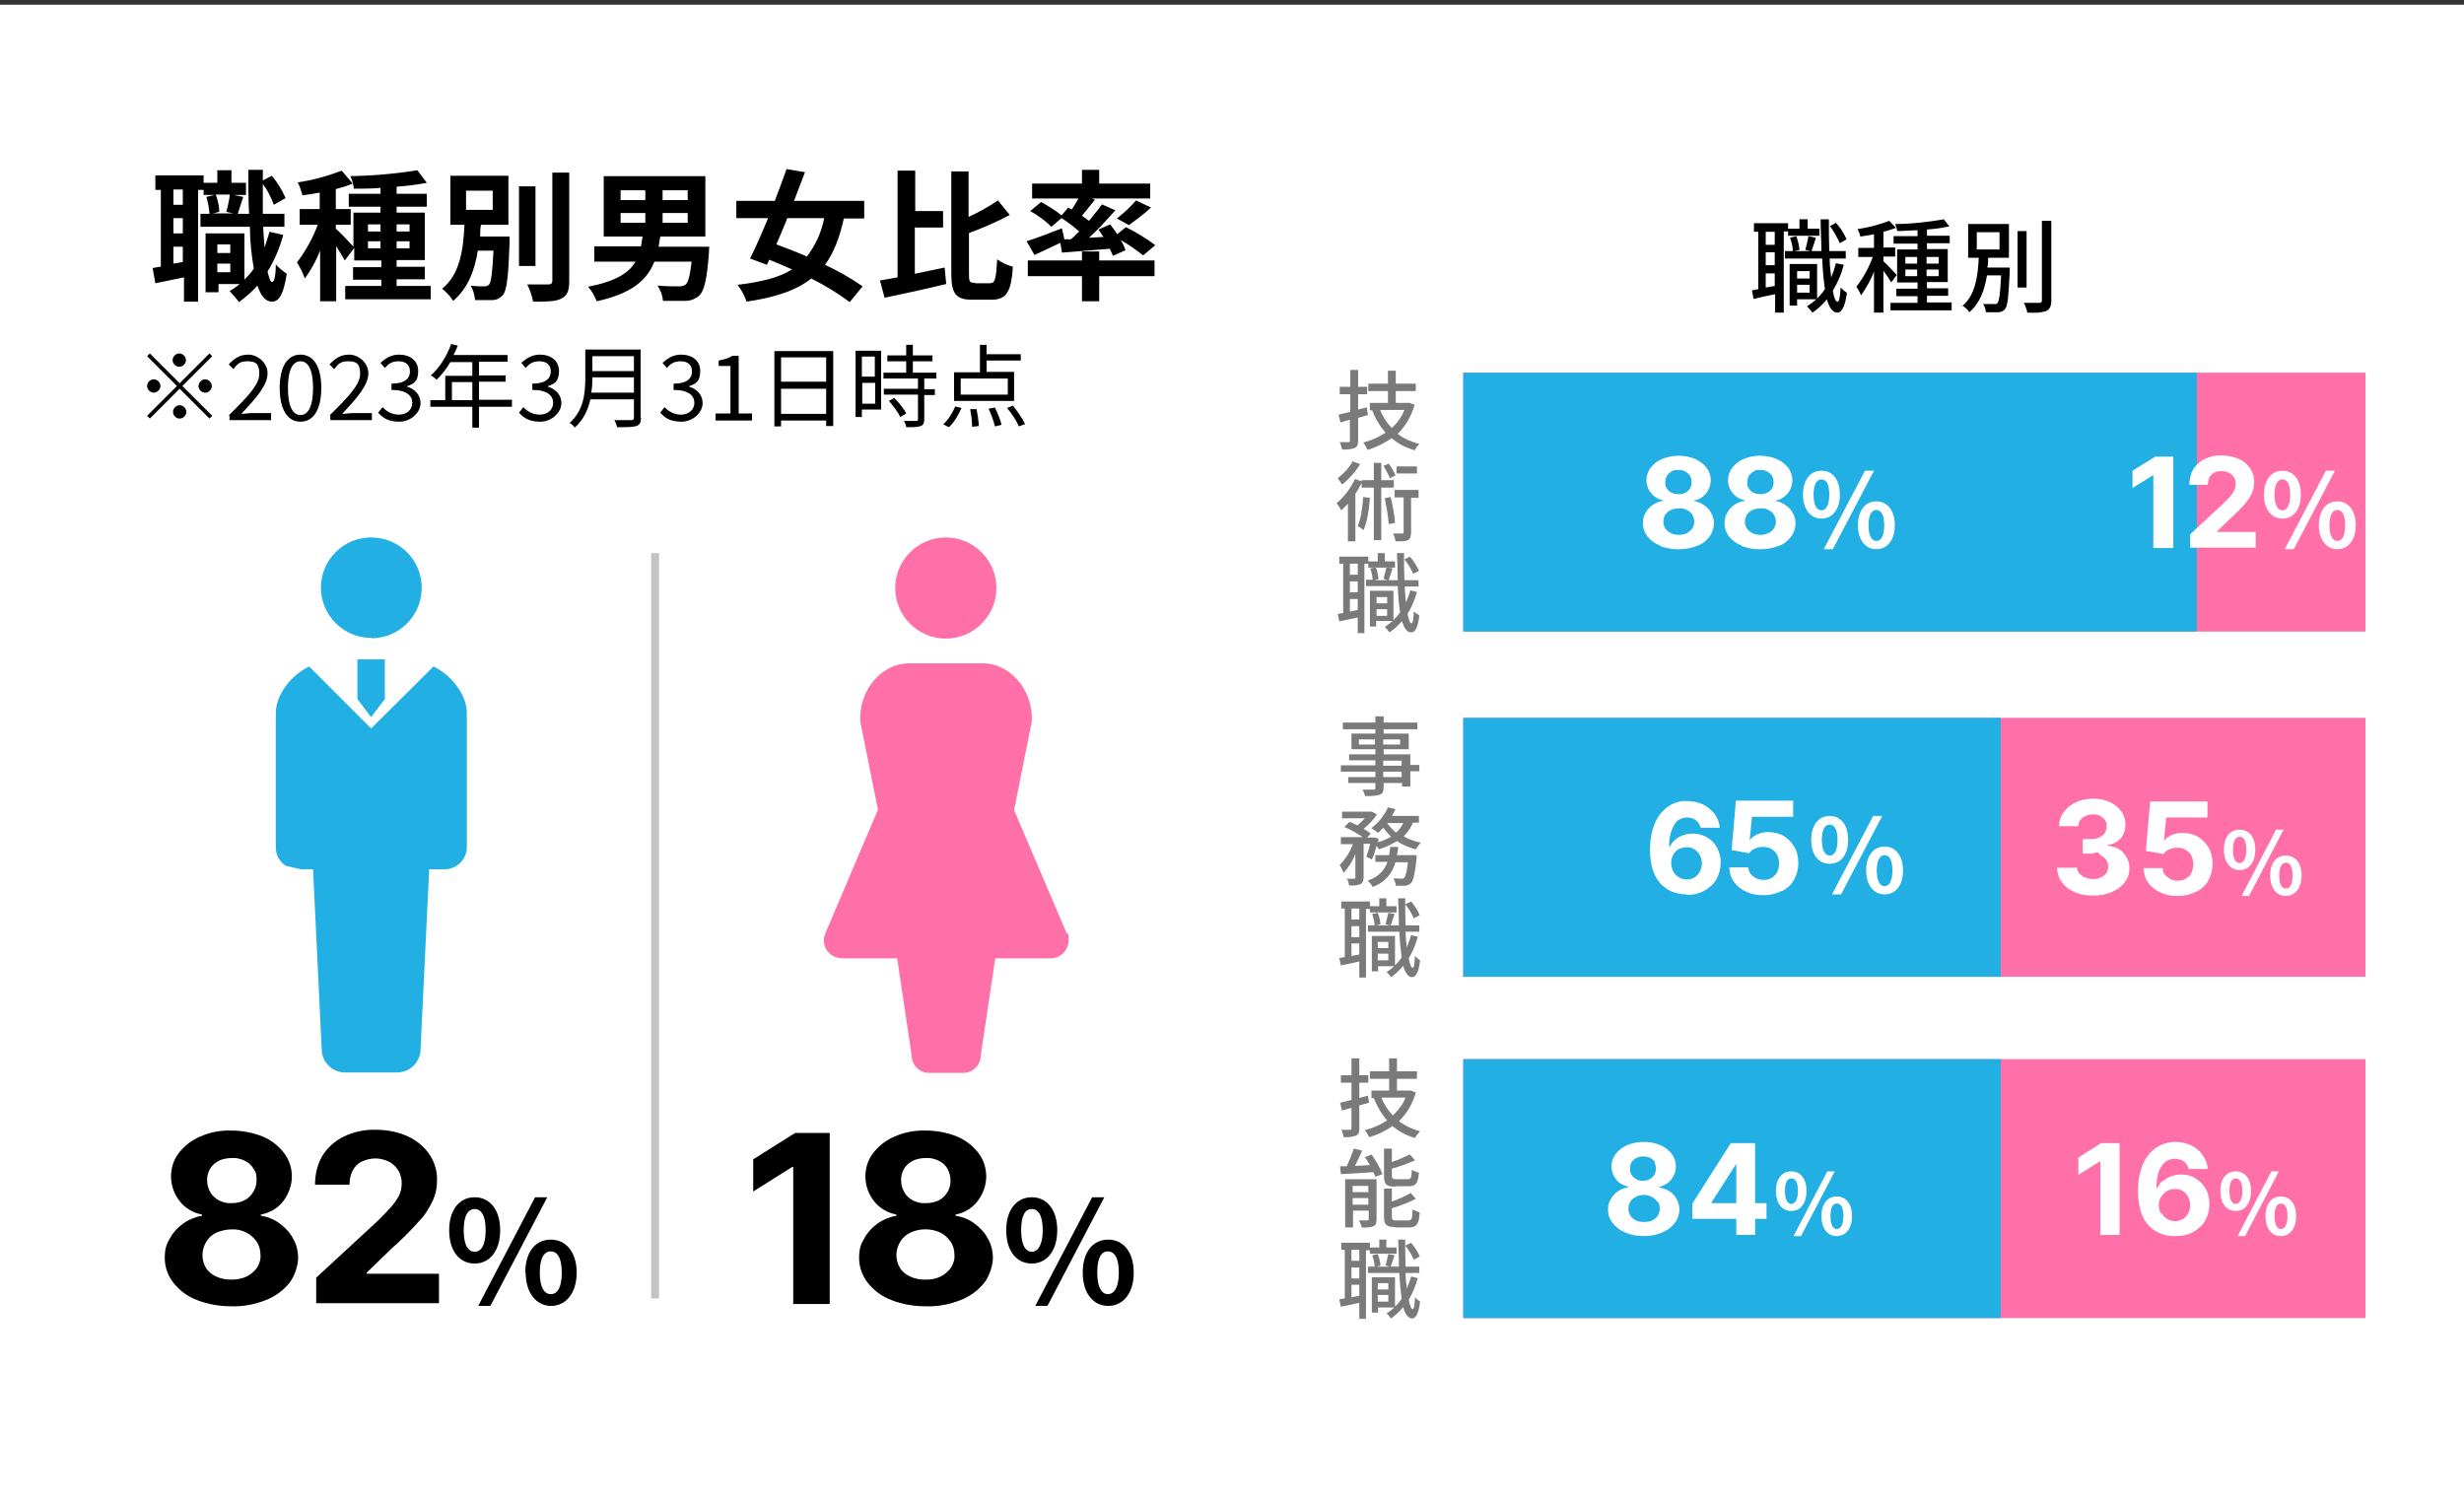 <?xml version="1.0" encoding="UTF-8"?>
<svg id="_レイヤー_1" data-name=" レイヤー 1" xmlns="http://www.w3.org/2000/svg" version="1.1" xmlns:xlink="http://www.w3.org/1999/xlink" viewBox="0 0 628.1 383.2">
  <rect x="0" y="0" width="628.1" height="383.2" fill="#333333" stroke="none"/>
  <defs>
    <style>
      .cls-1, .cls-2, .cls-3, .cls-4, .cls-5, .cls-6, .cls-7, .cls-8, .cls-9 {
        stroke-width: 0px;
      }

      .cls-1, .cls-8 {
        fill-rule: evenodd;
      }

      .cls-1, .cls-9 {
        fill: #fff;
      }

      .cls-2 {
        fill: #ff70a9;
      }

      .cls-3 {
        fill: #000;
      }

      .cls-10 {
        isolation: isolate;
      }

      .cls-4 {
        fill: none;
      }

      .cls-5 {
        fill: #c3c3c3;
      }

      .cls-11 {
        clip-path: url(#clippath-1);
      }

      .cls-6, .cls-8 {
        fill: #7a7a7a;
      }

      .cls-7 {
        fill: #21afe4;
      }

      .cls-12 {
        clip-path: url(#clippath);
      }
    </style>
    <clipPath id="clippath">
      <rect class="cls-4" x="192" y="137" width="97" height="196"/>
    </clipPath>
    <clipPath id="clippath-1">
      <rect class="cls-4" x="42" y="137" width="105" height="196"/>
    </clipPath>
  </defs>
  <rect id="_長方形_7_のコピー_5" data-name=" 長方形 7 のコピー 5" class="cls-9" y="1.2" width="628.1" height="382.1"/>
  <rect id="_長方形_652" data-name=" 長方形 652" class="cls-2" x="373" y="95" width="230" height="66"/>
  <rect id="_長方形_652_のコピー" data-name=" 長方形 652 のコピー" class="cls-7" x="373" y="95" width="187" height="66"/>
  <rect id="_長方形_22_のコピー_20" data-name=" 長方形 22 のコピー 20" class="cls-5" x="166" y="141" width="2" height="190"/>
  <g id="_ベクトルスマートオブジェクト" data-name=" ベクトルスマートオブジェクト">
    <g id="_组_39" data-name=" 组 39">
      <g class="cls-12">
        <g id="_组_38" data-name=" 组 38">
          <path id="_路径_62" data-name=" 路径 62" class="cls-2" d="M241.1,162.8c7.1,0,12.9-5.8,12.9-12.9s-5.8-12.9-12.9-12.9-12.9,5.8-12.9,12.9,5.8,12.9,12.9,12.9"/>
          <path id="_路径_63" data-name=" 路径 63" class="cls-2" d="M271.9,237.9l-13.4-31.4,4.5-22.5c.5-8.5-6-14.9-12.2-14.9h-19.3c-6.3,0-12.7,6.4-12.2,14.9l4.5,22.4-13.4,31.5c-1,2.3,0,5,2.4,6,.6.2,1.2.4,1.8.4h14.1l3.7,24.8c0,2.4,2,4.4,4.4,4.4h8.8c2.4,0,4.4-2,4.4-4.4h0l3.7-24.8h14.1c2.5,0,4.6-2,4.6-4.6s-.1-1.2-.4-1.8"/>
          <path id="_路径_64" data-name=" 路径 64" class="cls-3" d="M211.5,288.7v43.7h-9.3v-34.9h-.3l-10,6.3v-8.2l10.8-6.8h8.8Z"/>
          <path id="_路径_65" data-name=" 路径 65" class="cls-3" d="M236,333c-3,0-6-.5-8.8-1.6-2.4-.9-4.4-2.4-6-4.4-1.4-1.8-2.2-4-2.2-6.3s.4-3.5,1.3-5c.8-1.5,2-2.8,3.4-3.8s3.1-1.7,4.8-2v-.3c-2.2-.4-4.3-1.6-5.7-3.4s-2.2-4-2.2-6.3.7-4.3,2-6c1.4-1.8,3.3-3.3,5.5-4.2,2.5-1.1,5.2-1.6,7.9-1.5,2.7,0,5.4.5,7.9,1.5,2.2.9,4,2.3,5.5,4.2,1.3,1.7,2,3.8,2,6s-.8,4.5-2.2,6.3-3.4,3-5.6,3.4v.3c1.7.3,3.4.9,4.8,2,1.4,1,2.6,2.3,3.4,3.8.9,1.5,1.3,3.3,1.3,5s-.8,4.5-2.2,6.3c-1.6,2-3.7,3.5-6,4.4-2.8,1.1-5.8,1.7-8.8,1.6M236,326.2c1.3,0,2.6-.2,3.8-.8,1-.5,1.9-1.3,2.6-2.2.6-1,1-2.1.9-3.3,0-1.2-.3-2.4-1-3.4s-1.6-1.8-2.6-2.3c-2.4-1.1-5.2-1.1-7.6,0-1.1.5-2,1.3-2.6,2.3s-1,2.2-1,3.4.3,2.3.9,3.3c.6,1,1.5,1.7,2.6,2.2,1.2.6,2.5.8,3.8.8M236,306.7c1.1,0,2.3-.2,3.3-.7.9-.5,1.7-1.2,2.2-2.1.6-.9.8-2,.8-3s-.3-2.1-.8-3-1.3-1.6-2.2-2c-1-.5-2.2-.8-3.3-.7-1.1,0-2.3.2-3.3.7-1.9.9-3.1,2.9-3,5,0,1.1.3,2.1.8,3s1.3,1.6,2.2,2.1c1,.5,2.1.8,3.3.7"/>
          <path id="_路径_66" data-name=" 路径 66" class="cls-3" d="M256.5,313.6c0-5.3,2.7-8.4,6.5-8.4s6.5,3.1,6.5,8.4-2.7,8.5-6.5,8.5-6.5-3.1-6.5-8.5M265.8,313.6c0-3.9-1.2-5.4-2.8-5.4s-2.7,1.5-2.7,5.4,1.2,5.5,2.7,5.5,2.8-1.6,2.8-5.5M278.4,305.2h3.1l-14.5,27.7h-3.1l14.5-27.7ZM276,324.4c0-5.4,2.7-8.4,6.5-8.4s6.5,3.1,6.5,8.4-2.7,8.5-6.5,8.5-6.5-3.2-6.5-8.5M285.2,324.4c0-3.9-1.2-5.4-2.8-5.4s-2.7,1.5-2.7,5.4,1.2,5.5,2.7,5.5,2.8-1.5,2.8-5.5"/>
        </g>
      </g>
    </g>
  </g>
  <g id="_ベクトルスマートオブジェクト-2" data-name=" ベクトルスマートオブジェクト-2">
    <g id="_组_43" data-name=" 组 43">
      <g class="cls-11">
        <g id="_组_42" data-name=" 组 42">
          <path id="_路径_70" data-name=" 路径 70" class="cls-7" d="M77.1,221.6h2.7l2.2,45.8c0,3.3,2.7,6,6,6h13.2c3.3,0,6-2.7,6-6l2.2-45.8h3.9c3.1,0,5.7-2.5,5.7-5.6h0v-34.2c0-4.7-3.9-9.7-8.5-11.9l-15.9,15.8-15.8-15.8c-4.6,2.2-8.5,7.2-8.5,11.9v34.2c0,1.9.9,3.6,2.5,4.7l4.4,1h0Z"/>
          <path id="_路径_71" data-name=" 路径 71" class="cls-7" d="M94.7,162.7c7.1,0,12.8-5.8,12.8-12.9s-5.8-12.8-12.9-12.8-12.8,5.8-12.8,12.8,5.8,12.9,12.9,12.8h0"/>
          <path id="_路径_72" data-name=" 路径 72" class="cls-7" d="M91.1,168.1v10.1l3.5,4.6,3.5-4.6v-10.1h-7Z"/>
          <path id="_路径_73" data-name=" 路径 73" class="cls-3" d="M59,333c-3,0-6-.5-8.8-1.6-2.4-.9-4.4-2.4-6-4.4-1.4-1.8-2.2-4-2.2-6.3s.4-3.5,1.3-5c.8-1.5,2-2.8,3.4-3.8s3.1-1.7,4.8-2v-.3c-2.2-.4-4.3-1.6-5.7-3.4s-2.2-4-2.2-6.3.7-4.3,2-6c1.4-1.8,3.3-3.3,5.5-4.2,2.5-1.1,5.2-1.6,7.9-1.5,2.7,0,5.4.5,7.9,1.5,2.2.9,4,2.3,5.5,4.2,1.3,1.7,2,3.8,2,6s-.8,4.5-2.2,6.3c-1.4,1.8-3.4,3-5.7,3.4v.3c1.7.3,3.4.9,4.8,2,1.4,1,2.6,2.3,3.4,3.8.9,1.5,1.3,3.3,1.3,5s-.8,4.5-2.2,6.3c-1.6,2-3.7,3.5-6,4.4-2.8,1.1-5.8,1.7-8.8,1.6M59,326.2c1.3,0,2.6-.2,3.9-.8,1-.5,1.9-1.3,2.6-2.2.6-1,1-2.1.9-3.3,0-1.2-.3-2.4-1-3.4s-1.6-1.8-2.6-2.3c-1.2-.6-2.5-.9-3.8-.8-1.3,0-2.6.3-3.8.8-1.1.5-2,1.3-2.6,2.3s-1,2.2-1,3.4.3,2.3.9,3.3c.6,1,1.5,1.7,2.6,2.2,1.2.6,2.5.8,3.9.8M59,306.7c1.1,0,2.3-.2,3.3-.7,1.9-1,3.1-3,3.1-5.1s-.3-2.1-.8-3-1.3-1.6-2.2-2c-1-.5-2.2-.8-3.3-.7-1.1,0-2.3.2-3.3.7-1.9.9-3.1,2.9-3,5,0,1.1.3,2.1.8,3s1.3,1.6,2.2,2.1c1,.5,2.1.8,3.3.7"/>
          <path id="_路径_74" data-name=" 路径 74" class="cls-3" d="M80.6,332.4v-6.7l15.6-14.4c1.3-1.3,2.4-2.4,3.4-3.5.8-.9,1.5-1.9,2.1-3,.5-1,.7-2.1.7-3.2s-.3-2.3-.9-3.3c-.6-.9-1.4-1.7-2.4-2.2-1.1-.5-2.3-.8-3.4-.8s-2.4.3-3.5.8c-1,.5-1.8,1.3-2.3,2.3-.6,1.1-.8,2.4-.8,3.6h-8.8c0-2.6.6-5.2,1.9-7.4,1.3-2.1,3.2-3.8,5.5-4.9,2.5-1.2,5.3-1.8,8.1-1.7,2.8,0,5.6.5,8.2,1.7,2.2,1,4.1,2.6,5.5,4.6,1.3,2,2,4.3,1.9,6.7,0,1.7-.3,3.3-1,4.9-.9,1.9-2,3.8-3.5,5.3-2.2,2.5-4.5,4.8-7,7l-6.4,6.2v.3h18.4v7.5h-31.3v.2h0Z"/>
          <path id="_路径_75" data-name=" 路径 75" class="cls-3" d="M114.5,313.6c0-5.3,2.7-8.4,6.5-8.4s6.5,3.1,6.5,8.4-2.7,8.5-6.5,8.5-6.5-3.1-6.5-8.5M123.8,313.6c0-3.9-1.2-5.4-2.8-5.4s-2.8,1.5-2.8,5.4,1.2,5.5,2.8,5.5,2.8-1.6,2.8-5.5M136.4,305.2h3.1l-14.5,27.7h-3.1l14.5-27.7ZM133.9,324.4c0-5.4,2.7-8.4,6.5-8.4s6.6,3.1,6.6,8.4-2.8,8.5-6.5,8.5-6.5-3.2-6.5-8.5M143.2,324.4c0-3.9-1.2-5.4-2.8-5.4s-2.8,1.5-2.8,5.4,1.2,5.5,2.8,5.5,2.8-1.5,2.8-5.5"/>
        </g>
      </g>
    </g>
  </g>
  <path id="_路径_102" data-name=" 路径 102" class="cls-3" d="M55.4,69.4v-2.2h3.3v2.2h-3.3ZM58.7,62.3v2.2h-3.3v-2.2h3.3ZM58.6,49.6c-.2,1.5-.5,2.9-.9,4.4l1.8.4h-5.2l1.6-.4c0-1.5-.4-3-.9-4.4h3.6ZM46.6,52.2h-2.4v-3.9h2.4v3.9ZM44.2,67.3v-4.4h2.4v3.9l-2.4.4h0ZM46.6,59.5h-2.4v-3.9h2.4v3.9ZM68.7,59.1c-.4,1.3-.8,2.7-1.3,4,0-1.6-.3-3.4-.3-5.3h5.4v-3.3h-5.5v-7.6c1.2,1.6,2.1,3.4,2.8,5.3l3-1.7c-.9-2.1-2.1-4-3.5-5.7l-2.3,1.2v-2.7h-3.7c0,4,0,7.8.2,11.2h-2.9c.4-1.2.9-2.8,1.4-4.3l-2.4-.5h3.1v-3.1h-3.7v-3.2h-3.6v3.2h-3.5v-1.9h-12.3v3.7h1.4v19.6c-.8,0-1.5.3-2.1.3l.7,3.9c2.2-.4,4.7-1,7.3-1.5v6.2h3.6v-28.5h1.4v1.3h2.8l-2.1.5c.4,1.4.7,2.8.8,4.3h-2.3v3.3h12.6c0,3.6.4,7.1,1,10.7-.7,1-1.5,1.9-2.4,2.8v-11.8h-9.9v15h3.3v-2.1h5.4c-.8.7-1.7,1.3-2.6,1.8.9.9,1.7,1.8,2.4,2.8,1.7-1.2,3.3-2.6,4.7-4.2.9,2.6,2.1,4.1,3.7,4.1s2.9-1.3,3.8-7.1c-1-.7-2-1.5-2.8-2.4,0,2.8-.4,4.5-.9,4.5s-.8-1-1.2-2.7c1.8-2.9,3.1-6,4-9.3l-3.4-.8h0ZM93.8,63.3v-1.8h3.2v1.8h-3.2ZM93.8,57.2h3.2v1.8h-3.2v-1.8ZM104.4,57.2v1.8h-3.3v-1.8h3.3ZM104.4,63.3h-3.3v-1.8h3.3v1.8ZM101.1,72.8v-1.6h7.2v-3.2h-7.2v-1.7h7.2v-12.1h-7.2v-1.5h7.7v-3.3h-7.7v-1.8c2.6-.2,5.1-.5,7.7-1l-2.4-3.2c-5.6.9-11.3,1.4-17.1,1.5.5,1,.8,2.1.9,3.2,2.2,0,4.5,0,6.8-.2v1.5h-8.1v3.3h8.1v1.5h-6.9v8.7c-.8-.9-3.6-3.9-4.5-4.6v-1h3.8v-4h-3.8v-5.1c1.5-.4,2.9-.8,4.3-1.4l-2.8-3.3c-3.6,1.4-7.3,2.4-11.2,3,.5,1,.9,2.1,1.2,3.3,1.4-.2,2.9-.4,4.4-.7v4.2h-5.1v4h4.6c-1.3,3.5-3.1,6.7-5.3,9.6.8,1.3,1.5,2.6,2,4.1,1.6-2.2,2.9-4.6,3.9-7.1v12.9h4.1v-14c.8,1.2,1.5,2.4,2.2,3.6l2.4-3.2v3.2h6.9v1.7h-7.2v3.2h7.2v1.6h-9.2v3.4h21.8v-3.4h-8.7ZM118.8,48.6h6.8v4.9h-6.8v-4.9ZM122.4,60.3c0-1,0-2,.2-3h7v-12.5h-14.8v12.5h3.6c-.3,6-1,12.5-5.7,16.3,1.1.9,2.1,1.9,2.8,3.1,3.8-3.2,5.5-7.8,6.3-12.8h4c-.3,5.7-.6,8-1.1,8.6-.3.4-.7.5-1.2.5-1.2,0-2.4,0-3.5-.2.6,1.1,1,2.4,1.1,3.7h4.4c1,0,2-.5,2.7-1.3,1-1.2,1.4-4.7,1.7-13.4v-1.5h-7.6,0ZM136.5,47.5h-4.2v20.3h4.2v-20.3ZM140.8,43.9v27.7c0,.6-.3.9-1,.9h-5.4c.7,1.4,1.2,2.9,1.5,4.4,3.3,0,5.7,0,7.2-.8s2-1.9,2-4.4v-27.7h-4.3ZM158.2,54.3h6.3v2.5h-6.3v-2.5ZM158.2,48.5h6.3v2.5h-6.3v-2.5ZM175.3,51h-6.4v-2.5h6.4v2.5ZM175.3,56.8h-6.4v-2.5h6.4v2.5ZM167.9,62.8c.1-.8.3-1.6.4-2.5h11.5v-15.4h-25.9v15.4h9.9c-.1.9-.3,1.7-.4,2.5h-11.9v3.9h10.5c-1.7,2.9-5,5-12.1,6.4,1,1.1,1.7,2.4,2.2,3.7,9.1-2,12.9-5.5,14.7-10.1h9.5c-.4,3.6-.9,5.4-1.6,5.9-.5.3-1,.4-1.6.4-1,0-3.2,0-5.5-.2.8,1.2,1.3,2.5,1.4,3.9h5.7c1.3,0,2.6-.5,3.6-1.4,1.2-1.2,1.9-4.1,2.4-10.7,0-.6.1-1.7.1-1.7h-13.1.2ZM210.1,55.6c-.7,3.6-2.2,6.9-4.4,9.8-2.7-1.2-5.4-2.2-7.8-3.1.9-2.1,1.9-4.4,2.8-6.7h9.5s-.1,0-.1,0ZM220.3,55.6v-4.4h-17.9c1-2.5,1.9-5,2.8-7.3l-4.7-.8c-.9,2.5-1.9,5.3-3,8.1h-9.8v4.4h8.1c-1.6,3.9-3.2,7.5-4.6,10.3l4.3,1.6.6-1.3c1.9.8,3.9,1.6,5.8,2.5-3.4,2.1-7.9,3.2-13.9,3.9,1,1.3,1.8,2.7,2.3,4.3,7.3-1.1,12.6-2.8,16.5-5.9,3.4,1.7,6.7,3.7,9.8,6l3.3-4c-3-2.1-6.2-3.9-9.6-5.5,2.2-3,3.7-6.8,4.8-11.8h5.3-.1ZM233.3,58h7.1v-4.2h-7.1v-10.3h-4.5v27.2c-1.7.3-3.2.6-4.5.8l1.2,4.4c4.4-.9,10.3-2.2,15.7-3.5l-.4-4.2c-2.5.5-5.1,1.1-7.6,1.6v-11.9h.1ZM248.5,72.1c-1.4,0-1.5-.3-1.5-2.3v-10.4c3.6-1.3,7-2.8,10.4-4.6l-3-3.7c-2.4,1.6-4.9,3-7.5,4.2v-11.6h-4.4v26.1c0,5.1,1.2,6.6,5.3,6.6h5c3.9,0,5-2.3,5.4-8.4-1.4-.4-2.8-1-4-1.9-.3,4.9-.5,6.1-1.8,6.1h-3.9ZM271.3,60.9l-.6-2.7c-3.3,1.3-6.8,2.6-9,3.3l2,3.5c1.9-.9,4.3-2,6.6-3.1l.4,2.5c3.5-.3,7.8-.6,12.2-1,.3.6.5,1.2.8,1.8l3.2-1.4c-.3-.9-.7-1.8-1.2-2.6,2,1.1,3.9,2.5,5.7,3.9l3.1-2.6c-2.4-1.8-4.9-3.3-7.5-4.6l-2.2,1.8c-.6-.9-1.2-1.7-1.8-2.5l-3,1.3c.4.6.9,1.3,1.3,1.9l-3.7.2c2.4-2.2,4.6-4.6,6.7-7l-3.4-1.5c-.9,1.3-2.1,2.7-3.3,4.2-.5-.4-1.2-.9-1.8-1.3,1-1.2,2.2-2.7,3.3-4.1l-.8-.3h14.9v-3.8h-13v-3.5h-4.4v3.5h-12.7v3.8h11.8c-.5.9-1.1,1.9-1.7,2.8l-.9-.5-1.7,2c-1.6-1.3-3.4-2.4-5.2-3.4l-2.8,2.3c2,1.1,3.8,2.4,5.4,4l2.6-2.2c1.6,1,3.1,2.2,4.5,3.4-.7.7-1.4,1.4-2.1,2h-1.9.2ZM287.9,57.3c1.9-1.4,3.8-2.8,5.5-4.4l-3.8-1.8c-1.5,1.7-3.1,3.2-4.9,4.6l3.1,1.7h0ZM280.2,64.1h-4.4v2.3h-13.8v4h13.8v6.4h4.4v-6.4h14.1v-4h-14.1v-2.3Z"/>
  <rect id="_長方形_652_のコピー_2" data-name=" 長方形 652 のコピー 2" class="cls-2" x="373" y="183" width="230" height="66"/>
  <rect id="_長方形_652_のコピー_3" data-name=" 長方形 652 のコピー 3" class="cls-7" x="373" y="183" width="137" height="66"/>
  <rect id="_長方形_652_のコピー_4" data-name=" 長方形 652 のコピー 4" class="cls-2" x="373" y="270" width="230" height="66"/>
  <rect id="_長方形_652_のコピー_5" data-name=" 長方形 652 のコピー 5" class="cls-7" x="373" y="270" width="137" height="66"/>
  <path id="_12_のコピー" data-name=" 12 のコピー" class="cls-9" d="M591.1,133.9c0-3.9,2-6.1,4.7-6.1s4.7,2.2,4.7,6.1-2,6.1-4.7,6.1-4.7-2.3-4.7-6.1ZM593.8,133.9c0,2.8.9,4,2,4s2-1.1,2-4-.9-3.9-2-3.9-2,1.1-2,3.9h0ZM582.4,140l10.5-20h2.3l-10.5,20h-2.3ZM558.3,139.7v-3.5l8.3-7.7c.7-.7,1.3-1.3,1.8-1.8.4-.5.8-1,1.1-1.6.3-.5.4-1.1.4-1.7s0-1.2-.5-1.8c-.3-.5-.7-.9-1.3-1.1-.6-.3-1.2-.4-1.8-.4s-1.3,0-1.9.4c-.5.3-1,.7-1.2,1.2-.3.6-.4,1.3-.4,1.9h-4.7c0-1.4.3-2.8,1-4,.7-1.1,1.7-2,2.9-2.6,1.3-.6,2.8-1,4.3-.9,1.5,0,3,.3,4.4.9,1.2.5,2.2,1.4,2.9,2.4.7,1.1,1.1,2.3,1,3.6,0,.9-.2,1.8-.5,2.6-.5,1-1.1,2-1.8,2.8-1.2,1.3-2.4,2.6-3.7,3.7l-3.4,3.3v.2h9.8v4h-16.7,0ZM548.9,139.7v-18.6h0l-5.3,3.3v-4.4l5.8-3.6h4.6v23.3h-5.1ZM577.1,126.1c0-3.8,1.9-6.1,4.7-6.1s4.7,2.2,4.7,6.1-2,6.1-4.7,6.1-4.7-2.3-4.7-6.1h0ZM579.8,126.1c0,2.8.9,4,2,4s2-1.1,2-4-.9-3.9-2-3.9-2,1.1-2,3.9h0Z"/>
  <path id="_88_のコピー" data-name=" 88 のコピー" class="cls-9" d="M473.6,133.9c0-3.9,2-6.1,4.7-6.1s4.7,2.2,4.7,6.1-2,6.1-4.7,6.1-4.7-2.3-4.7-6.1ZM476.3,133.9c0,2.8.9,4,2,4s2-1.1,2-4-.9-3.9-2-3.9-2,1.1-2,3.9h0ZM464.9,140l10.5-20h2.3l-10.5,20h-2.3ZM444,139.1c-1.3-.5-2.4-1.3-3.2-2.3-.8-1-1.2-2.2-1.2-3.4s.2-1.9.7-2.7c.4-.8,1.1-1.5,1.8-2,.8-.5,1.6-.9,2.6-1v-.2c-1.2-.2-2.3-.9-3-1.8-.8-.9-1.2-2.1-1.2-3.3s.4-2.3,1.1-3.2c.8-1,1.8-1.8,2.9-2.2,2.7-1.1,5.7-1.1,8.4,0,1.1.5,2.1,1.2,2.9,2.2.7.9,1.1,2.1,1.1,3.2s-.4,2.4-1.2,3.4c-.8.9-1.8,1.6-3,1.8v.2c.9,0,1.8.5,2.5,1,.8.5,1.4,1.2,1.8,2,.5.8.7,1.7.7,2.7s-.4,2.4-1.2,3.4c-.8,1-1.9,1.9-3.2,2.3-3,1.1-6.3,1.1-9.3,0h0ZM446.7,130c-.6.3-1,.7-1.4,1.2-.3.5-.5,1.2-.5,1.8s.2,1.2.5,1.7.8.9,1.4,1.2c1.3.6,2.8.6,4.1,0,.6-.3,1-.7,1.4-1.2.3-.5.5-1.1.5-1.7s-.2-1.3-.5-1.8-.8-.9-1.4-1.2-1.3-.5-2-.4c-.7,0-1.4.1-2,.4h-.1ZM447,120.2c-1,.5-1.6,1.5-1.6,2.7s.1,1.1.4,1.6.7.9,1.2,1.1c1.1.5,2.4.5,3.5,0,.5-.2.9-.6,1.2-1.1.3-.5.4-1.1.4-1.6s-.1-1.1-.4-1.6-.7-.8-1.2-1.1c-.5-.3-1.1-.4-1.8-.4s-1.2,0-1.7.4h0ZM423.2,139.1c-1.3-.5-2.4-1.3-3.2-2.3-.8-1-1.2-2.2-1.2-3.4s.2-1.9.7-2.7c.4-.8,1.1-1.5,1.8-2,.8-.5,1.6-.9,2.6-1v-.2c-1.2-.2-2.3-.9-3-1.8-.8-.9-1.2-2.1-1.2-3.3s.4-2.3,1.1-3.2c.8-1,1.8-1.8,2.9-2.2,2.7-1.1,5.7-1.1,8.4,0,1.1.5,2.1,1.2,2.9,2.2.7.9,1.1,2.1,1.1,3.2s-.4,2.4-1.2,3.4c-.8.9-1.8,1.6-3,1.8v.2c.9,0,1.8.5,2.5,1,.8.5,1.4,1.2,1.8,2,.5.8.7,1.7.7,2.7s-.4,2.4-1.2,3.4c-.8,1-1.9,1.9-3.2,2.3-3,1.1-6.3,1.1-9.3,0h0ZM425.9,130c-.6.3-1,.7-1.4,1.2-.3.5-.5,1.2-.5,1.8s.2,1.2.5,1.7.8.9,1.4,1.2c1.3.6,2.8.6,4.1,0,.6-.3,1-.7,1.4-1.2.3-.5.5-1.1.5-1.7s-.2-1.3-.5-1.8-.8-.9-1.4-1.2-1.3-.5-2-.4c-.7,0-1.4.1-2,.4h-.1ZM426.1,120.2c-1,.5-1.6,1.5-1.6,2.7s.1,1.1.4,1.6.7.9,1.2,1.1c1.1.5,2.4.5,3.5,0,.5-.2.9-.6,1.2-1.1.3-.5.4-1.1.4-1.6s-.1-1.1-.4-1.6-.7-.8-1.2-1.1c-.5-.3-1.1-.4-1.8-.4s-1.2,0-1.7.4h0ZM459.6,126.1c0-3.8,1.9-6.1,4.7-6.1s4.7,2.2,4.7,6.1-2,6.1-4.7,6.1-4.7-2.3-4.7-6.1h0ZM462.3,126.1c0,2.8.9,4,2,4s2-1.1,2-4-.9-3.9-2-3.9-2,1.1-2,3.9h0Z"/>
  <path id="_66_のコピー" data-name=" 66 のコピー" class="cls-9" d="M475.7,221.9c0-3.9,2-6.1,4.7-6.1s4.7,2.2,4.7,6.1-2,6.1-4.7,6.1-4.7-2.3-4.7-6.1ZM478.4,221.9c0,2.8.9,4,2,4s2-1.1,2-4-.9-3.9-2-3.9-2,1.1-2,3.9h0ZM467,228l10.5-20h2.3l-10.5,20h-2.3ZM430,228c-1.2,0-2.3-.2-3.5-.6-1.1-.4-2.1-1.1-3-1.9-.9-1-1.7-2.2-2.1-3.5-.6-1.7-.8-3.6-.8-5.4s.2-3.5.7-5.2c.4-1.4,1-2.7,1.9-3.9.8-1,1.8-1.9,3-2.5s2.6-.9,3.9-.8c1.4,0,2.8.3,4.1.9,1.1.6,2.1,1.4,2.9,2.4.7,1,1.2,2.2,1.3,3.5h-4.9c-.2-.8-.6-1.4-1.2-1.9-.7-.5-1.4-.7-2.2-.7-1.4,0-2.8.7-3.4,2-.9,1.7-1.3,3.5-1.2,5.4h.2c.3-.7.8-1.3,1.4-1.8s1.3-.9,2-1.1c.8-.3,1.6-.4,2.4-.4,2.6,0,5,1.3,6.2,3.6.6,1.2,1,2.5.9,3.9,0,1.5-.4,2.9-1.1,4.2-.7,1.2-1.8,2.2-3.1,2.9-1.4.7-2.9,1.1-4.5,1h.1ZM428.4,216.2c-.5.2-.9.5-1.3.9s-.6.8-.8,1.3c-.2.5-.3,1-.3,1.6s.2,1.4.5,2.1c.3.6.8,1.1,1.4,1.5s1.3.6,2,.6,1.4-.2,2-.5c.6-.4,1.1-.9,1.4-1.5.7-1.3.7-2.9,0-4.2-.3-.6-.8-1.1-1.4-1.5s-1.3-.6-2-.5c-.5,0-1.1.1-1.6.3h0ZM461.7,214.1c0-3.8,1.9-6.1,4.7-6.1s4.7,2.2,4.7,6.1-1.9,6.1-4.7,6.1-4.7-2.3-4.7-6.1h0ZM464.4,214.1c0,2.8.9,4,2,4s2-1.1,2-4-.9-3.9-2-3.9-2,1.1-2,3.9h0Z"/>
  <path id="_事務職_のコピー" data-name=" 事務職 のコピー" class="cls-6" d="M353.4,247.8c.7-.4,1.4-.9,2-1.5h-4.1v1.3h-1.6v-9h5.9v7.5c.6-.6,1.2-1.3,1.7-2-.3-2.2-.5-4.4-.6-6.6h-8v-1.6h1.7c0-1-.3-1.9-.6-2.9l1.4-.3c.4.9.6,1.9.7,2.9l-1.1.3h3.5l-1.1-.3c.2-.8.5-2.1.7-2.9l1.6.3c-.4,1-.7,2.1-1,2.9h2.1c0-2.1-.1-4.4-.2-6.9h1.8c0,2.4,0,4.7.1,6.9h3.5v1.6h-3.5c0,1.5.2,2.8.3,4,.4-1,.8-2,1.1-3.1l1.7.4c-.5,2-1.3,3.8-2.3,5.5.3,1.5.6,2.4,1,2.4s.5-1.1.6-3c.4.4.8.8,1.3,1.1-.4,3.5-1.3,4.3-2.1,4.3s-1.7-1-2.2-2.9c-.9,1.1-2,2.1-3.1,2.9-.3-.5-.7-.9-1.2-1.4h0ZM351.2,244.8h2.7v-1.7h-2.7v1.7ZM351.2,241.7h2.7v-1.6h-2.7v1.6ZM346.5,249.1v-4c-1.7.4-3.3.7-4.7,1l-.4-1.9c.4,0,.9-.2,1.4-.2v-12.4h-.9v-1.8h7.3v1.2h2.4v-2h1.8v2h2.6v1.6h-6.8v-.9h-1v17.5h-1.7,0ZM344.5,243.7l2-.4v-2.8h-2v3.1h0ZM344.5,238.9h2v-2.8h-2v2.8ZM344.5,234.4h2v-2.8h-2v2.8ZM358.3,230.5l1.4-.7c.9,1.1,1.7,2.2,2.2,3.5l-1.5.8c-.6-1.3-1.3-2.5-2.2-3.6h.1ZM348.8,224.4c2.3-.7,4.1-2.4,4.9-4.7h-3.1v-1.7h3.5c.1-.7.2-1.4.3-2.1h2c0,.7-.2,1.4-.3,2.1h5v.8c-.4,3.9-.8,5.6-1.4,6.3-.4.4-.9.6-1.5.7h-2.4c0-.7-.3-1.3-.6-1.9.9,0,1.7.1,2,.1s.5,0,.7-.2c.4-.3.7-1.5,1-4h-3.2c-.7,2.9-2.9,5.3-5.8,6.3-.3-.6-.7-1.1-1.2-1.6h.1ZM343.1,224h2c.2,0,.4,0,.4-.3v-6c-.7,1.8-1.7,3.4-3,4.8-.3-.7-.6-1.3-1-2,1.5-1.5,2.6-3.3,3.4-5.3h-3.1v-1.8h5.6c-1.5-1-3.1-1.9-4.7-2.6l1.3-1.3c.6.2,1.3.6,2,.9.7-.5,1.3-1.2,1.9-1.8h-5.8v-1.7h7.6l1.3.7c-.9,1.4-2.1,2.6-3.4,3.7.6.3,1.2.7,1.8,1.2l-.9,1h1.7c0-.1,1.2.3,1.2.3,0,.3-.1.6-.2.9,1.2-.3,2.3-.8,3.4-1.4-.7-.7-1.4-1.5-2-2.3-.4.5-.9.9-1.3,1.3-.5-.4-1.1-.8-1.7-1.2,1.8-1.4,3.3-3.2,4.2-5.3l1.9.5c-.3.6-.6,1.2-.9,1.7h6.9v1.7h-1.5c-.6,1.3-1.4,2.5-2.4,3.5,1.4.8,2.9,1.3,4.4,1.6-.5.5-.9,1.1-1.3,1.7-1.7-.4-3.3-1.1-4.8-2.1-1.4.9-3,1.6-4.6,2.1-.2-.3-.4-.6-.6-.9-.3,1.2-.7,2.4-1.2,3.5l-1.4-.7c.4-1.1.7-2.2,1-3.3h-1.7v8.4c0,1-.2,1.5-.8,1.9-.9.3-1.9.4-2.9.3-.1-.7-.3-1.3-.6-1.9l-.2.2h0ZM355.9,212.2c.8-.7,1.4-1.5,1.8-2.4h-4.1c.6.9,1.4,1.7,2.2,2.4h.1ZM347.2,201.3h2.9c.4,0,.5-.1.5-.5v-1.2h-6.9v-1.5h6.9v-1.4h-8.8v-1.6h8.8v-1.3h-6.7v-1.5h6.7v-1.3h-6.1v-4h6.1v-1.1h-8.3v-1.7h8.3v-1.6h2.1v1.6h8.6v1.7h-8.6v1.1h6.4v4h-6.4v1.3h6.8v2.7h2.3v1.6h-2.3v3.9h-2.1v-.9h-4.7v1.1c0,1.1-.3,1.6-1,1.9-1.2.3-2.5.4-3.7.3-.2-.6-.4-1.1-.7-1.7h0ZM352.6,198.1h4.7v-1.4h-4.7v1.4ZM352.6,195.2h4.7v-1.3h-4.7v1.3ZM352.6,189.8h4.3v-1.3h-4.3v1.3ZM346.4,189.8h4.1v-1.3h-4.1v1.3Z"/>
  <path id="_技能職_のコピー" data-name=" 技能職 のコピー" class="cls-6" d="M353.4,334.8c.7-.4,1.4-.9,2-1.5h-4.1v1.3h-1.6v-9h5.9v7.5c.6-.6,1.2-1.3,1.7-2-.3-2.2-.5-4.4-.6-6.6h-8v-1.6h1.7c0-1-.3-2-.6-2.9l1.4-.3c.4.9.6,1.9.7,2.9l-1.1.3h3.5l-1.1-.3c.2-.8.5-2.1.7-2.9l1.6.3c-.4,1-.7,2.1-1,2.9h2.1c0-2.1-.1-4.4-.2-6.9h1.8c0,2.4,0,4.7.1,6.9h3.5v1.6h-3.5c0,1.5.2,2.8.3,4,.4-1,.8-2,1.1-3.1l1.7.4c-.5,2-1.3,3.8-2.3,5.5.3,1.5.6,2.4,1,2.4s.5-1.1.6-3c.4.4.8.8,1.3,1.1-.4,3.5-1.3,4.3-2.1,4.3s-1.7-1-2.2-2.9c-.9,1.1-2,2.1-3.1,2.9-.4-.5-.7-.9-1.2-1.4h0ZM351.2,331.8h2.7v-1.7h-2.7v1.7ZM351.2,328.7h2.7v-1.6h-2.7v1.6ZM346.5,336.1v-4c-1.7.4-3.3.7-4.7,1l-.4-1.9c.4,0,.9-.2,1.4-.2v-12.4h-.9v-1.8h7.3v1.2h2.4v-2h1.8v2h2.6v1.6h-6.8v-.9h-1v17.5h-1.7,0ZM344.5,330.7l2-.4v-2.8h-2v3.1h0ZM344.5,325.9h2v-2.8h-2v2.8ZM344.5,321.4h2v-2.8h-2v2.8ZM358.3,317.5l1.4-.7c.9,1.1,1.7,2.2,2.2,3.5l-1.5.8c-.6-1.3-1.3-2.5-2.2-3.6h.1ZM342.9,313v-12.4h8v10.2c0,1-.2,1.5-.8,1.8-1,.3-2,.4-3,.3-.1-.6-.4-1.3-.7-1.8h2.1c.3,0,.4,0,.4-.4v-2.1h-4v4.3h-2ZM344.8,307.1h4v-1.7h-4v1.7ZM344.8,303.9h4v-1.6h-4v1.6ZM355.7,312.8c-2.3,0-2.9-.6-2.9-2.6v-7.2h2v3.3c1.7-.6,3.3-1.3,4.8-2.2l1.3,1.5c-2,1-4,1.8-6.1,2.4v2.2c0,.7.2.9,1.1.9h3.1c.9,0,1-.4,1.1-2.8.6.3,1.2.6,1.8.8-.2,3-.8,3.8-2.8,3.8h-3.5.1ZM355.7,302.5c-2.3,0-2.9-.6-2.9-2.7v-7h2v3.4c1.6-.5,3.1-1.2,4.6-1.9l1.3,1.5c-1.9.8-3.9,1.6-5.9,2.1v1.8c0,.7.2.9,1.1.9h3c.8,0,.9-.4,1-2.4.6.4,1.2.6,1.8.7-.2,2.8-.8,3.5-2.7,3.5h-3.4.1ZM350.1,298.8c-3,.2-6.1.4-8.3.5l-.2-2h1.7c.7-1.5,1.3-3,1.8-4.5l2.1.5c-.5,1.3-1.2,2.7-1.8,3.9l3.8-.2c-.4-.7-.8-1.4-1.3-2l1.7-.7c1.1,1.5,2.1,3.2,2.8,5l-1.8.7c-.1-.3-.3-.8-.5-1.2h0ZM355,287c-1.8,1.3-3.9,2.3-6,2.9-.3-.7-.7-1.3-1.1-1.8,2-.5,3.9-1.3,5.7-2.5-1.5-1.7-2.6-3.6-3.4-5.7h.3-.9v-1.9h4.5v-3h-4.9v-1.9h4.9v-3.3h2v3.3h5.1v1.9h-5.1v3h3.5l1.3.5c-.8,2.8-2.2,5.3-4.3,7.3,1.6,1.2,3.5,2.1,5.4,2.6-.5.5-1,1.1-1.3,1.7-2.1-.6-4-1.6-5.7-3h0ZM355.1,284.3c1.4-1.3,2.5-2.8,3.2-4.5h-6.2c.7,1.7,1.7,3.2,2.9,4.5h.1ZM342.5,289.8c-.1-.6-.3-1.3-.6-1.8h2.2c.3,0,.4-.1.4-.4v-5.2c-.9.2-1.7.5-2.4.7l-.5-2c.8-.2,1.8-.4,2.9-.7v-4.4h-2.7v-1.9h2.7v-4.3h2v4.3h2.3v1.9h-2.3v3.9l2.2-.6.3,1.8c-.8.2-1.7.5-2.5.7v5.8c0,1.1-.2,1.6-.9,1.9-.8.3-1.7.4-2.6.4h-.5Z"/>
  <path id="_職種別_のコピー" data-name=" 職種別 のコピー" class="cls-3" d="M500.1,78.1c3.5-2.8,4.1-7.9,4.3-12.4h-2.7v-8.6h10.4v8.6h-5.3c0,.8,0,1.7-.2,2.5h5.7v1c-.3,6.3-.5,8.8-1.2,9.6-.4.5-1.1.8-1.8.8h-3.1c0-.8-.3-1.5-.7-2.1h2.8c.9,0,.7,0,.9-.3.4-.5.7-2.3.9-7h-3.6c-.6,3.7-1.8,7.1-4.5,9.4-.4-.7-1-1.2-1.7-1.7h-.2v.2ZM503.9,63.6h5.8v-4.4h-5.8v4.4ZM516.8,79.7c-.2-.9-.5-1.7-.9-2.5h3.9c.5,0,.7-.2.7-.6v-20.3h2.4v20.3c0,1.5-.4,2.2-1.3,2.7-1.3.4-2.7.5-4.1.4h-.8,0ZM460.6,78.1c.8-.5,1.6-1.1,2.4-1.8h-4.9v1.6h-1.9v-10.6h7v8.8c.7-.7,1.4-1.5,2-2.4-.4-2.6-.6-5.2-.7-7.8h-9.5v-1.9h2c0-1.2-.3-2.3-.7-3.4l1.6-.4c.4,1.1.7,2.3.8,3.5l-1.3.3h4.1l-1.3-.3c.3-1,.6-2.5.8-3.5l1.9.4c-.4,1.2-.8,2.5-1.1,3.4h2.5c0-2.5-.2-5.2-.2-8.1h2.1c0,2.8,0,5.6.1,8.1h4.2v1.9h-4.1c0,1.7.2,3.4.4,4.8.5-1.2.9-2.4,1.2-3.6l2,.4c-.6,2.3-1.5,4.5-2.8,6.6.3,1.8.7,2.8,1.2,2.8s.6-1.3.8-3.6c.5.5,1,1,1.6,1.3-.5,4.1-1.6,5.1-2.4,5.1-1.2,0-2.1-1.2-2.7-3.4-1.1,1.3-2.3,2.5-3.7,3.4-.4-.6-.9-1.1-1.4-1.6h0ZM458.1,74.6h3.2v-2h-3.2v2ZM458.1,71h3.2v-1.9h-3.2v1.9ZM452.5,79.7v-4.7c-2,.4-3.9.8-5.5,1.2l-.4-2.2c.5,0,1-.2,1.6-.3v-14.6h-1.1v-2.2h8.7v1.4h2.9v-2.4h2.1v2.4h3v1.8h-8v-1.1h-1.1v20.7h-2.2ZM450.1,73.3l2.3-.4v-3.2h-2.3v3.7h0ZM450.1,67.6h2.3v-3.3h-2.3v3.3ZM450.1,62.4h2.3v-3.3h-2.3v3.3ZM477.7,79.7v-10.5c-.8,2.2-2,4.2-3.3,6.1-.3-.8-.7-1.5-1.2-2.2,1.8-2.3,3.2-4.9,4.2-7.6h-3.7v-2.3h4v-3.5c-1.2.3-2.4.4-3.5.6-.1-.7-.4-1.3-.7-1.9,2.8-.4,5.5-1.1,8.1-2.1l1.7,1.8c-1.1.4-2.1.7-3.2,1v4h3v2.3h-3v1.2c1.2,1.1,2.3,2.3,3.4,3.5l-1.4,1.9c-.6-1-1.3-2.1-2-3v10.7h-2.4ZM481.9,79.2v-2h6.9v-1.7h-5.4v-1.9h5.4v-1.6h-5.2v-8.4h5.2v-1.5h-6.1v-1.9h6.1v-1.5c-1.8,0-3.6.2-5.2.2,0-.6-.3-1.2-.5-1.8,4.2,0,8.3-.5,12.4-1.2l1.4,1.8c-1.9.4-3.8.7-5.7.8v1.6h5.8v1.9h-5.8v1.5h5.3v8.4h-5.3v1.6h5.4v1.9h-5.4v1.7h6.3v2h-15.6,0ZM491.1,70.4h3.1v-1.7h-3.1v1.7ZM485.7,70.4h3v-1.7h-3v1.7ZM491.1,67.2h3.1v-1.7h-3.1v1.7ZM485.7,67.2h3v-1.7h-3v1.7ZM514.3,73.3v-14.4h2.3v14.4h-2.3ZM466.4,57.7l1.6-.9c1.1,1.2,2,2.6,2.7,4.2l-1.7,1c-.7-1.5-1.5-3-2.5-4.3h-.1Z"/>
  <g class="cls-10">
    <g class="cls-10">
      <path class="cls-3" d="M53.4,90.1l.7.7-7.6,7.6,7.6,7.6-.7.7-7.6-7.6-7.6,7.6-.7-.7,7.6-7.6-7.6-7.6.7-.7,7.6,7.6,7.6-7.6ZM39.2,100.1c-.9,0-1.7-.8-1.7-1.7s.8-1.7,1.7-1.7,1.7.8,1.7,1.7-.8,1.7-1.7,1.7ZM44,91.8c0-.9.8-1.7,1.7-1.7s1.7.8,1.7,1.7-.8,1.7-1.7,1.7-1.7-.8-1.7-1.7ZM47.5,105c0,.9-.8,1.7-1.7,1.7s-1.7-.8-1.7-1.7.8-1.7,1.7-1.7,1.7.8,1.7,1.7ZM52.3,96.7c.9,0,1.7.8,1.7,1.7s-.8,1.7-1.7,1.7-1.7-.8-1.7-1.7.8-1.7,1.7-1.7Z"/>
      <path class="cls-3" d="M58.3,105.9c5-4.9,7.8-7.9,7.8-10.6s-1-3.2-3.1-3.2-2.6.9-3.5,2l-1.2-1.2c1.4-1.5,2.8-2.5,5-2.5s4.9,1.9,4.9,4.8-2.8,6.2-6.7,10.3c.9,0,1.9-.2,2.8-.2h4.8v1.8h-10.6v-1.2h-.2Z"/>
      <path class="cls-3" d="M71.3,98.9c0-5.5,2-8.5,5.3-8.5s5.3,3,5.3,8.5-2,8.6-5.3,8.6-5.3-3.1-5.3-8.6ZM79.8,98.9c0-4.8-1.3-6.8-3.2-6.8s-3.2,2-3.2,6.8,1.3,6.9,3.2,6.9,3.2-2.1,3.2-6.9Z"/>
      <path class="cls-3" d="M84,105.9c5-4.9,7.8-7.9,7.8-10.6s-1-3.2-3.1-3.2-2.6.9-3.5,2l-1.2-1.2c1.4-1.5,2.8-2.5,5-2.5s4.9,1.9,4.9,4.8-2.8,6.2-6.7,10.3c.9,0,1.9-.2,2.8-.2h4.8v1.8h-10.6v-1.2h-.2Z"/>
      <path class="cls-3" d="M96.4,105.2l1.1-1.4c1,1,2.3,1.9,4.2,1.9s3.4-1.2,3.4-3-1.4-3.3-5.3-3.3v-1.6c3.5,0,4.7-1.4,4.7-3.1s-1.1-2.6-2.9-2.6-2.6.7-3.5,1.7l-1.1-1.3c1.3-1.2,2.8-2.1,4.7-2.1,2.8,0,4.9,1.5,4.9,4.2s-1.2,3.3-3,3.9h0c2,.6,3.6,2,3.6,4.3s-2.4,4.7-5.4,4.7-4.3-1.1-5.4-2.3h0Z"/>
      <path class="cls-3" d="M130.5,103.7h-8.4v5.3h-1.7v-5.3h-10.7v-1.7h3.8v-6.2h6.9v-3.5h-5.6c-1,1.8-2.3,3.3-3.5,4.5-.3-.3-1-.9-1.5-1.1,2.2-1.9,4.1-4.9,5.2-8l1.7.4c-.3.8-.7,1.6-1.1,2.4h13.8v1.7h-7.3v3.5h6.8v1.6h-6.8v4.6h8.4v1.7h0ZM120.4,102v-4.6h-5.2v4.6h5.2Z"/>
      <path class="cls-3" d="M132.3,105.2l1.1-1.4c1,1,2.3,1.9,4.2,1.9s3.4-1.2,3.4-3-1.4-3.3-5.3-3.3v-1.6c3.5,0,4.7-1.4,4.7-3.1s-1.1-2.6-2.9-2.6-2.6.7-3.5,1.7l-1.1-1.3c1.3-1.2,2.8-2.1,4.7-2.1,2.8,0,4.9,1.5,4.9,4.2s-1.2,3.3-3,3.9h0c2,.6,3.6,2,3.6,4.3s-2.4,4.7-5.4,4.7-4.3-1.1-5.4-2.3Z"/>
      <path class="cls-3" d="M163.4,106.5c0,1.2-.3,1.8-1.2,2.1-.9.3-2.4.3-4.9.3-.1-.5-.4-1.3-.7-1.8h4.3c.5,0,.7-.2.7-.7v-4.6h-11.1c-.6,2.6-1.7,5.2-4,7.2-.2-.4-.9-1-1.3-1.2,3.7-3.2,4-7.9,4-11.6v-7.1h14.1v17.4h0ZM161.6,100.1v-3.9h-10.6c0,1.2,0,2.5-.3,3.9h10.9ZM151,90.8v3.8h10.6v-3.8h-10.6Z"/>
      <path class="cls-3" d="M168.3,105.2l1.1-1.4c1,1,2.3,1.9,4.2,1.9s3.4-1.2,3.4-3-1.4-3.3-5.3-3.3v-1.6c3.5,0,4.7-1.4,4.7-3.1s-1.1-2.6-2.9-2.6-2.6.7-3.5,1.7l-1.1-1.3c1.3-1.2,2.8-2.1,4.7-2.1,2.8,0,4.9,1.5,4.9,4.2s-1.2,3.3-3,3.9h0c2,.6,3.6,2,3.6,4.3s-2.4,4.7-5.4,4.7-4.3-1.1-5.4-2.3Z"/>
      <path class="cls-3" d="M182.4,105.4h3.8v-12.1h-3v-1.4c1.5-.3,2.6-.6,3.5-1.2h1.6v14.7h3.4v1.8h-9.3v-1.8Z"/>
      <path class="cls-3" d="M212.4,89.5v19.1h-1.8v-1.4h-11.5v1.5h-1.7v-19.2h15ZM199.1,91.1v6.2h11.5v-6.2h-11.5ZM210.6,105.5v-6.4h-11.5v6.4h11.5Z"/>
      <path class="cls-3" d="M224.7,104.4h-5v1.9h-1.6v-16.9h6.5v15.1h.1ZM219.7,90.9v5.1h3.3v-5.1h-3.3ZM223.1,102.9v-5.3h-3.3v5.3h3.3ZM235.6,96.6v2.6h2.7v1.5h-2.7v6.2c0,1-.3,1.5-.9,1.7-.7.3-1.9.3-3.7.3,0-.5-.3-1.2-.6-1.6h3.1c.4,0,.5,0,.5-.5v-6.2h-8.7v-1.5h8.7v-2.6h-8.8v-1.5h5.8v-2.9h-4.8v-1.5h4.8v-2.7h1.7v2.7h5v1.5h-5v2.9h6v1.5h-3.1ZM228,101.5c1.2,1.2,2.5,2.8,3,3.9l-1.5.9c-.5-1.1-1.8-2.8-2.9-4.1l1.4-.8h0Z"/>
      <path class="cls-3" d="M240.4,108.2c1.2-1,2.4-2.9,3.1-4.6l1.6.4c-.8,1.8-1.9,3.7-3.2,4.9l-1.6-.8h0ZM258.6,102.2h-15.4v-7.3h6.6v-7h1.7v2.4h8.7v1.6h-8.7v2.9h7v7.3h.1ZM256.9,96.5h-12v4.1h12v-4.1ZM248.9,104.1c.3,1.5.6,3.3.6,4.5l-1.7.2c0-1.2-.2-3.1-.5-4.5h1.6v-.2h0ZM253.6,103.9c.7,1.4,1.5,3.3,1.7,4.4l-1.7.4c-.2-1.1-.9-3-1.6-4.5l1.5-.3h.1ZM258.2,103.4c1.2,1.5,2.5,3.4,3.1,4.7l-1.6.6c-.5-1.3-1.8-3.3-3-4.7l1.5-.6Z"/>
    </g>
  </g>
  <path class="cls-8" d="M360.4,114.7c-2.2-.6-4.1-1.7-5.7-3-1.8,1.3-3.9,2.3-6.1,3-.2-.5-.7-1.4-1.1-1.9,2.1-.5,4-1.4,5.7-2.5-1.4-1.6-2.6-3.5-3.4-5.7h.3-.9v-1.9h4.6v-3h-5v-1.9h5v-3.3h2v3.3h5.1v1.9h-5.1v3h3.5l1.3.5c-.9,3.1-2.4,5.5-4.3,7.4,1.5,1.2,3.4,2,5.5,2.6-.5.4-1,1.2-1.3,1.8v-.3h-.1ZM358,104.5h-6.2c.7,1.8,1.7,3.3,3,4.6,1.4-1.3,2.5-2.8,3.2-4.6ZM348.4,103.9l.3,1.9c-.8.2-1.7.5-2.5.7v5.8c0,1.1-.2,1.6-.9,1.9s-1.6.4-3.2.4c0-.5-.4-1.4-.6-1.9h2.2c.3,0,.4,0,.4-.4v-5.3c-.9.2-1.7.5-2.4.7l-.5-2c.8-.2,1.9-.4,3-.7v-4.5h-2.7v-1.9h2.7v-4.3h2v4.3h2.3v1.9h-2.3v3.9l2.3-.6h0ZM346.7,118.3c-1.1,1.9-2.9,3.9-4.6,5.2-.3-.4-.8-1.2-1.1-1.6,1.5-1.1,3.1-2.9,3.8-4.3l1.9.7h0ZM347.1,122.7v-.3h3.1v-4.4h1.9v4.4h3.2v1.9h-3.2v13.4h-1.9v-13.4h-3.1v-1.2c-.5,1-1,1.9-1.6,2.8v12.1h-1.9v-9.6c-.6.6-1.1,1.2-1.7,1.7-.2-.4-.8-1.4-1.2-1.8,1.8-1.5,3.6-3.8,4.7-6.2,0,0,1.7.6,1.7.6ZM347.5,135.1c-.3-.3-1-.8-1.4-1,.8-1.8,1.2-4.6,1.4-7.4l1.7.2c-.2,3.1-.7,6.1-1.6,8.2h-.1ZM360.2,146.2c-.4-1-1.3-2.6-2.2-3.6l1.4-.7c1,1.1,1.9,2.6,2.3,3.6l-1.5.8h0ZM354,133.6c-.1-1.8-.6-4.5-1-6.6l1.5-.3c.5,2.1,1,4.7,1.1,6.6l-1.6.3ZM352.6,118.8l1.4-.6c.7.9,1.4,2.2,1.7,3l-1.4.7c-.3-.8-1-2.1-1.6-3.1h-.1ZM361.2,118.9v1.8h-5.2v-1.8h5.2ZM361.6,126.9h-1.9v8.8c0,1-.2,1.6-.8,2-.7.3-1.7.3-3.2.3,0-.6-.3-1.4-.6-2h2.3c.3,0,.4,0,.4-.4v-8.8h-2.3v-1.9h6.1v1.9h0ZM342.4,143.7h-1v-1.8h7.4v1.2h2.4v-2.1h1.8v2.1h2.6v1.6h-6.8v-1h-1v17.7h-1.7v-4c-1.7.4-3.3.7-4.7,1l-.4-1.9c.4,0,.9-.2,1.4-.2v-12.5h0ZM344.1,155.9l2-.4v-2.8h-2v3.2ZM344.1,151h2v-2.8h-2v2.8ZM344.1,146.5h2v-2.8h-2v2.8ZM354.1,147.9h2.2c0-2.1-.1-4.5-.2-6.9h1.8c0,2.4,0,4.8.1,6.9h3.6v1.6h-3.5c0,1.5.2,2.9.3,4.1.4-1,.8-2,1.1-3.1l1.7.4c-.6,2.1-1.4,4-2.4,5.6.3,1.5.6,2.4,1,2.4s.5-1.1.6-3.1c.3.4,1.1.9,1.4,1.1-.4,3.5-1.3,4.4-2.1,4.3-1,0-1.8-1-2.3-2.9-.9,1.1-2,2.1-3.2,2.9-.2-.3-.8-1-1.2-1.4.7-.4,1.4-1,2-1.5h-4.2v1.4h-1.6v-9.1h6v7.5c.6-.6,1.2-1.3,1.7-2-.3-1.8-.5-4.1-.6-6.7h-8.1v-1.6h1.7c0-.8-.3-2-.6-2.9l1.4-.3c.4.9.6,2.1.7,3l-1.1.3h3.5l-1.1-.3c.2-.8.5-2.1.7-3l1.6.3c-.4,1-.7,2.2-1,2.9h.1ZM353.6,152.2h-2.7v1.6h2.7v-1.6ZM353.6,155.3h-2.7v1.7h2.7v-1.7Z"/>
  <path class="cls-1" d="M582.7,228.4c-2.3,0-4-1.9-4-5.2s1.6-5.1,4-5.1,4,1.9,4,5.1-1.7,5.2-4,5.2ZM582.7,219.9c-.9,0-1.7.9-1.7,3.3s.7,3.3,1.7,3.3,1.7-.9,1.7-3.3-.7-3.3-1.7-3.3ZM571.4,228.4l8.8-16.9h1.9l-8.8,16.9h-1.9ZM570.9,221.8c-2.3,0-4-1.9-4-5.2s1.6-5.1,4-5.1,4,1.9,4,5.1-1.6,5.2-4,5.2ZM570.9,213.3c-.9,0-1.7.9-1.7,3.3s.7,3.4,1.7,3.4,1.7-1,1.7-3.4-.7-3.3-1.7-3.3ZM559.8,227.3c-1.3.7-2.9,1.1-4.7,1.1s-3.1-.3-4.4-.9c-1.3-.6-2.3-1.4-3.1-2.5s-1.1-2.3-1.2-3.7h4.9c0,.9.4,1.7,1.2,2.3.7.6,1.6.9,2.6.9s1.5-.2,2.1-.5c.6-.4,1.1-.8,1.4-1.5.3-.6.5-1.4.5-2.2s-.2-1.6-.5-2.2-.8-1.1-1.5-1.5c-.6-.4-1.3-.5-2.1-.5s-1.4.1-2,.4c-.7.3-1.2.7-1.5,1.2l-4.5-.8,1.1-12.6h14.6v4.1h-10.5l-.6,6h0c.4-.6,1.1-1.1,1.9-1.5.9-.4,1.8-.6,2.9-.6s2.7.3,3.9,1c1.1.7,2,1.6,2.7,2.8s1,2.5,1,4.1-.4,3-1.1,4.3-1.8,2.2-3.1,2.9h0,0ZM541.4,217.6c.9,1,1.4,2.2,1.4,3.7s-.4,2.6-1.2,3.6c-.8,1.1-1.9,1.9-3.3,2.5-1.4.6-3,.9-4.8.9s-3.3-.3-4.7-.9c-1.4-.6-2.4-1.4-3.2-2.5s-1.2-2.3-1.2-3.7h5.1c0,.6.2,1.1.6,1.5.4.4.8.8,1.4,1,.6.2,1.3.4,2,.4s1.5-.1,2-.4c.6-.3,1.1-.7,1.4-1.1.3-.5.5-1,.5-1.7s-.2-1.2-.5-1.7c-.4-.5-.9-.9-1.5-1.2-.7-1.3-1.4-.4-2.3-.4h-2.2v-3.7h2.2c.8,0,1.4-.1,2-.4.6-.3,1-.6,1.4-1.1.3-.5.5-1,.5-1.7s0-1.1-.4-1.6c-.3-.5-.7-.8-1.2-1.1s-1.1-.4-1.8-.4-1.3.1-1.9.4c-.6.2-1,.6-1.4,1-.3.5-.5,1-.5,1.6h-4.9c0-1.4.4-2.6,1.2-3.6.8-1.1,1.8-1.9,3.1-2.5s2.8-.9,4.4-.9,3.1.3,4.3.9c1.2.6,2.2,1.4,2.9,2.4s1,2.2,1,3.4-.4,2.5-1.2,3.4-1.9,1.5-3.3,1.7v.2c1.8.2,3.1.8,4,1.8v.2h.1Z"/>
  <path class="cls-1" d="M581.4,315.1c-2.3,0-3.9-1.9-3.9-5.1s1.6-5,3.9-5,3.9,1.8,3.9,5-1.6,5.1-3.9,5.1ZM581.4,306.8c-.9,0-1.6.9-1.6,3.2s.7,3.3,1.6,3.3,1.7-.9,1.7-3.3-.7-3.2-1.7-3.2ZM570.4,315.1l8.6-16.5h1.9l-8.6,16.5h-1.9ZM569.9,308.7c-2.3,0-3.9-1.9-3.9-5.1s1.6-5,3.9-5,3.9,1.8,3.9,5-1.6,5.1-3.9,5.1ZM569.9,300.4c-.9,0-1.6.9-1.6,3.2s.7,3.3,1.6,3.3,1.7-.9,1.7-3.3-.7-3.2-1.7-3.2ZM551.6,300.9c.6-.5,1.3-.9,2-1.1.8-.3,1.6-.4,2.4-.4,1.4,0,2.6.3,3.7,1,1.1.7,1.9,1.5,2.6,2.7.6,1.1.9,2.4.9,3.9s-.4,3-1.1,4.2c-.7,1.2-1.8,2.2-3.1,2.9-1.3.7-2.8,1-4.6,1s-2.4-.2-3.5-.6-2.1-1-3-1.9-1.6-2.1-2.1-3.5c-.5-1.5-.8-3.3-.8-5.4s.2-3.7.7-5.3c.4-1.6,1.1-2.9,1.9-3.9.8-1.1,1.8-1.9,3-2.5s2.5-.9,3.9-.9,2.9.3,4.1.9c1.2.6,2.2,1.4,2.9,2.5.7,1,1.2,2.2,1.3,3.5h-4.9c-.2-.8-.6-1.5-1.2-1.9-.6-.5-1.4-.7-2.3-.7-1.5,0-2.7.7-3.5,2s-1.2,3.1-1.2,5.4h.2c.4-.7.8-1.3,1.4-1.8h.3,0ZM551,309.2c.3.6.8,1.1,1.4,1.5.6.4,1.3.6,2,.6s1.4-.2,2-.5c.6-.4,1.1-.9,1.4-1.5.3-.6.5-1.3.5-2.1s-.2-1.5-.5-2.1-.8-1.1-1.4-1.5c-.6-.4-1.3-.5-2-.5s-1.1.1-1.6.3-.9.5-1.3.9c-.4.4-.6.8-.9,1.3-.2.5-.3,1-.3,1.6s.2,1.4.5,2.1h.2,0ZM535.2,296.1h0l-5.4,3.4v-4.4l5.8-3.7h4.7v23.4h-4.9v-18.7h-.2Z"/>
  <path class="cls-1" d="M468.2,315.1c-2.3,0-3.9-1.9-3.9-5.1s1.6-5,3.9-5,3.9,1.8,3.9,5-1.6,5.1-3.9,5.1ZM468.2,306.8c-.9,0-1.6.9-1.6,3.2s.7,3.3,1.6,3.3,1.7-.9,1.7-3.3-.7-3.2-1.7-3.2ZM457.2,315.1l8.6-16.5h1.9l-8.6,16.5h-1.9ZM456.6,308.7c-2.3,0-3.9-1.9-3.9-5.1s1.6-5,3.9-5,3.9,1.8,3.9,5-1.6,5.1-3.9,5.1ZM456.6,300.4c-.9,0-1.6.9-1.6,3.2s.7,3.3,1.6,3.3,1.7-.9,1.7-3.3-.7-3.2-1.7-3.2ZM447.3,314.8h-4.7v-4.1h-11.2v-3.9l9.8-15.4h6.2v15.3h2.9v4h-2.9v4.1h0ZM442.7,296.8h-.2l-6.2,9.7v.2h6.3v-9.9h.1ZM423.7,314.2c-1.4.6-2.9.9-4.7.9s-3.3-.3-4.7-.9c-1.4-.6-2.4-1.4-3.2-2.4-.8-1-1.2-2.1-1.2-3.4s.2-1.9.7-2.7c.4-.8,1.1-1.5,1.8-2,.8-.5,1.6-.9,2.6-1v-.2c-1.2-.3-2.3-.9-3-1.8-.8-1-1.2-2.1-1.2-3.4s.4-2.3,1.1-3.2c.7-.9,1.7-1.7,2.9-2.2,1.2-.5,2.6-.8,4.2-.8s3,.3,4.2.8,2.2,1.3,2.9,2.2,1.1,2,1.1,3.2-.4,2.4-1.2,3.4c-.8,1-1.8,1.6-3,1.8v.2c.9.2,1.8.5,2.6,1,.8.5,1.4,1.2,1.8,2,.5.8.7,1.7.7,2.7s-.4,2.4-1.2,3.4c-.8,1-1.8,1.8-3.2,2.4h0ZM421.9,296.3c-.3-.5-.7-.8-1.2-1.1-.5-.3-1.1-.4-1.8-.4s-1.2.1-1.8.4c-.5.3-.9.6-1.2,1.1-.3.5-.4,1-.4,1.6s.1,1.2.4,1.6c.3.5.7.8,1.2,1.1.5.3,1.1.4,1.7.4s1.2-.1,1.7-.4.9-.6,1.2-1.1c.3-.5.4-1,.4-1.6s-.1-1.1-.4-1.6h.2,0ZM422.4,306.3c-.3-.5-.8-.9-1.4-1.2-.6-.3-1.3-.5-2-.5s-1.4.2-2,.5-1.1.7-1.4,1.2-.5,1.1-.5,1.8.2,1.2.5,1.8c.3.5.8.9,1.4,1.2.6.3,1.3.4,2.1.4s1.5-.1,2.1-.4,1-.7,1.4-1.2c.3-.5.5-1.1.5-1.8s-.2-1.3-.5-1.8h-.2Z"/>
  <path class="cls-1" d="M454.2,227.1c-1.3.7-2.9,1.1-4.7,1.1s-3.1-.3-4.4-.9c-1.3-.6-2.3-1.4-3.1-2.5s-1.1-2.3-1.2-3.7h4.9c0,.9.4,1.7,1.2,2.3.7.6,1.6.9,2.6.9s1.5-.2,2.1-.5c.6-.4,1.1-.8,1.4-1.5.3-.6.5-1.4.5-2.2s-.2-1.6-.5-2.2-.8-1.1-1.5-1.5c-.6-.4-1.3-.5-2.1-.5s-1.4.1-2,.4c-.7.3-1.2.7-1.5,1.2l-4.5-.8,1.1-12.6h14.6v4.1h-10.5l-.6,6h0c.4-.6,1.1-1.1,1.9-1.5.9-.4,1.8-.6,2.9-.6s2.7.3,3.9,1c1.1.7,2,1.6,2.7,2.8s1,2.5,1,4.1-.4,3-1.1,4.3-1.8,2.2-3.1,2.9h0,0Z"/>
</svg>